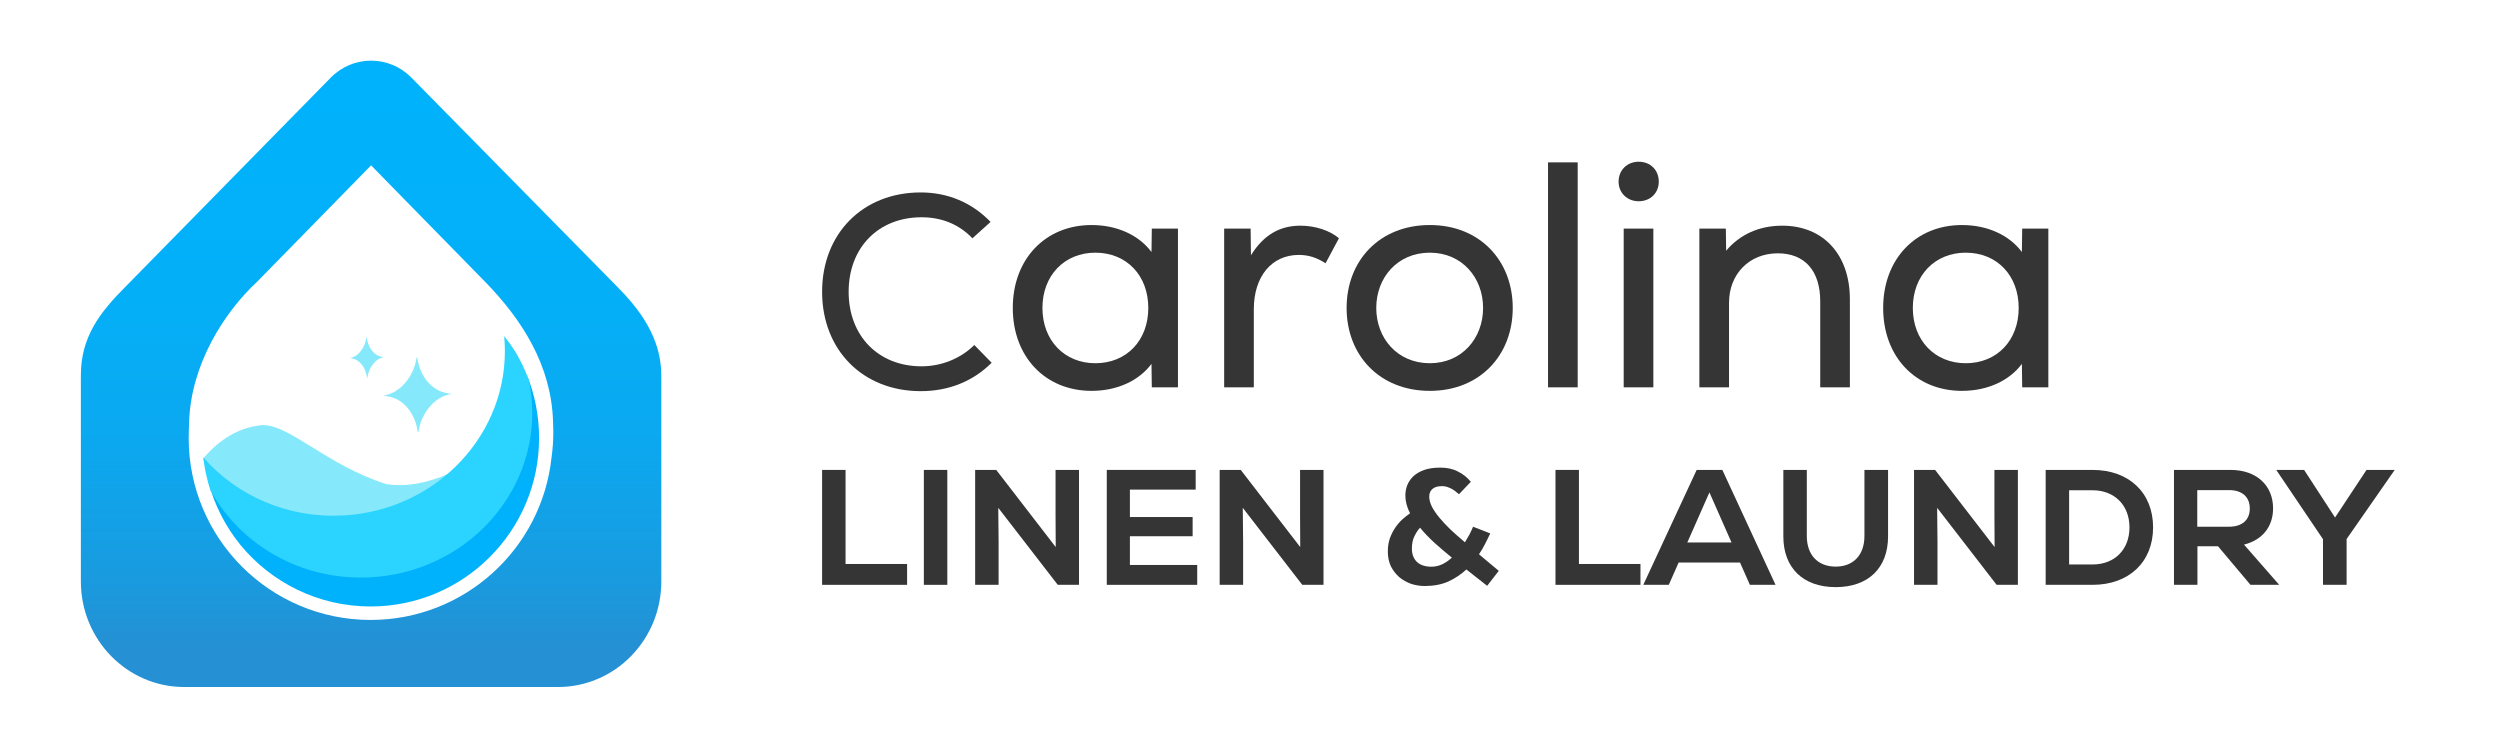 <svg width="371" height="110" viewBox="0 0 371 110" fill="none" xmlns="http://www.w3.org/2000/svg">
<path d="M61.989 64.089H62.047H62.104C62.434 61.507 64.433 58.815 66.968 58.471V58.413H66.475V58.354C63.94 58.018 62.261 55.645 61.931 53.071H61.874H61.816C61.487 55.654 59.487 58.345 56.952 58.689V58.748H57.446V58.807C59.981 59.142 61.66 61.507 61.989 64.089Z" fill="#86E9FB"/>
<path d="M54.465 56.075H54.49H54.516C54.685 54.669 55.683 53.197 56.952 53.009V52.981H56.707V52.953C55.438 52.766 54.592 51.481 54.431 50.065H54.406H54.38C54.211 51.472 53.213 52.944 51.944 53.131V53.159H52.189V53.188C53.458 53.375 54.304 54.669 54.465 56.075Z" fill="#86E9FB"/>
<path fill-rule="evenodd" clip-rule="evenodd" d="M91.498 42.446L61.079 11.547C57.764 8.151 52.375 8.151 49.06 11.547L18.721 42.446C14.784 46.383 12 50.009 12 55.718V86.287C12 94.941 18.871 101.952 27.335 101.952H82.804C91.278 101.952 98.139 94.941 98.139 86.287V55.718C98.139 50.009 94.773 45.732 91.498 42.446ZM82.113 64.088C82.113 63.595 82.099 63.104 82.073 62.617C81.84 54.226 77.453 47.406 71.957 41.785L55.069 24.538L38.182 41.785C33.189 46.417 28.356 54.124 28.069 62.534C28.046 62.947 28.032 63.361 28.027 63.779C28.009 64.184 28 64.591 28 65C28 79.912 40.088 92 55 92C68.932 92 80.4 81.448 81.846 67.9C82.022 66.655 82.113 65.382 82.113 64.088Z" fill="url(#paint0_linear_1383_12)"/>
<path fill-rule="evenodd" clip-rule="evenodd" d="M30.278 68.744C35.194 74.143 42.563 77.382 50.615 76.94C56.832 76.599 62.404 74.121 66.598 70.292C63.691 71.572 60.468 72.34 57.276 71.827C52.853 70.409 49.25 68.178 46.257 66.326C43.139 64.395 40.683 62.874 38.653 63.111C35.474 63.483 32.674 65.097 30.179 68.006C30.208 68.253 30.242 68.499 30.278 68.744Z" fill="#86E9FB"/>
<path fill-rule="evenodd" clip-rule="evenodd" d="M80 65C80 78.808 68.807 90 55 90C47.201 90 40.236 86.429 35.651 80.832C33.457 78.118 31.817 74.935 30.907 71.457C35.177 79.972 44.471 85.609 54.918 85.035C68.797 84.272 79.456 72.833 78.725 59.485C78.653 58.181 78.476 56.907 78.201 55.67C79.361 58.553 80 61.702 80 65Z" fill="#00B2FB"/>
<path fill-rule="evenodd" clip-rule="evenodd" d="M31.226 72.753C35.676 80.902 44.791 86.233 55.002 85.673C68.965 84.906 79.688 73.414 78.952 60.003C78.884 58.758 78.719 57.54 78.466 56.356C77.932 54.907 77.268 53.522 76.487 52.213C75.975 51.402 75.418 50.621 74.818 49.876C74.848 50.19 74.872 50.506 74.889 50.824C75.625 64.235 64.903 75.728 50.94 76.494C42.66 76.948 35.099 73.529 30.164 67.874C30.356 69.557 30.716 71.189 31.226 72.753Z" fill="#2BD3FF"/>
<path d="M136.63 58.047C128.029 58.047 122 51.93 122 43.302C122 34.674 128.029 28.557 136.63 28.557C140.65 28.557 144.227 30.056 147 32.932L144.307 35.363C142.338 33.297 139.766 32.243 136.751 32.243C130.36 32.243 125.939 36.74 125.939 43.302C125.939 49.864 130.36 54.361 136.751 54.361C139.685 54.361 142.539 53.226 144.589 51.201L147.161 53.834C144.388 56.589 140.811 58.047 136.63 58.047Z" fill="#353535"/>
<path d="M161.985 58.004C155.123 58.004 150.296 52.949 150.296 45.7C150.296 38.451 155.123 33.395 161.985 33.395C165.818 33.395 169.036 34.921 170.881 37.401L170.928 33.92H174.809V57.48H170.928L170.881 53.998C169.036 56.478 165.818 58.004 161.985 58.004ZM154.697 45.7C154.697 50.517 157.962 53.903 162.552 53.903C167.19 53.903 170.408 50.517 170.408 45.7C170.408 40.883 167.19 37.497 162.552 37.497C157.962 37.497 154.697 40.883 154.697 45.7Z" fill="#353535"/>
<path d="M181.665 57.48V33.92H185.593L185.64 37.878C187.486 34.921 189.852 33.491 192.975 33.491C195.199 33.491 197.329 34.206 198.701 35.351L196.714 39.071C195.388 38.212 194.158 37.831 192.738 37.831C188.716 37.831 186.066 41.026 186.066 45.891V57.48H181.665Z" fill="#353535"/>
<path d="M212.187 58.004C204.711 58.004 199.836 52.711 199.836 45.7C199.836 38.689 204.711 33.395 212.187 33.395C219.617 33.395 224.491 38.689 224.491 45.7C224.491 52.711 219.617 58.004 212.187 58.004ZM204.237 45.7C204.237 50.183 207.361 53.903 212.187 53.903C216.967 53.903 220.09 50.183 220.09 45.7C220.09 41.217 216.967 37.497 212.187 37.497C207.361 37.497 204.237 41.217 204.237 45.7Z" fill="#353535"/>
<path d="M229.727 57.48V24.095H234.128V57.48H229.727Z" fill="#353535"/>
<path d="M240.956 57.48V33.92H245.357V57.48H240.956ZM240.199 26.957C240.199 25.24 241.477 24 243.181 24C244.931 24 246.162 25.24 246.162 26.957C246.162 28.626 244.931 29.866 243.181 29.866C241.477 29.866 240.199 28.626 240.199 26.957Z" fill="#353535"/>
<path d="M252.186 57.48V33.92H256.114L256.161 37.211C258.196 34.778 261.083 33.491 264.49 33.491C270.547 33.491 274.522 37.735 274.522 44.412V57.48H270.121V44.698C270.121 40.168 267.802 37.592 263.827 37.592C259.568 37.592 256.587 40.692 256.587 44.937V57.48H252.186Z" fill="#353535"/>
<path d="M291.15 58.004C284.288 58.004 279.461 52.949 279.461 45.7C279.461 38.451 284.288 33.395 291.15 33.395C294.983 33.395 298.201 34.921 300.047 37.401L300.094 33.92H303.974V57.48H300.094L300.047 53.998C298.201 56.478 294.983 58.004 291.15 58.004ZM283.862 45.7C283.862 50.517 287.128 53.903 291.718 53.903C296.355 53.903 299.573 50.517 299.573 45.7C299.573 40.883 296.355 37.497 291.718 37.497C287.128 37.497 283.862 40.883 283.862 45.7Z" fill="#353535"/>
<path d="M122 86.789V69.735H125.481V83.695H134.612V86.789H122Z" fill="#353535"/>
<path d="M137.1 86.789V69.735H140.581V86.789H137.1Z" fill="#353535"/>
<path d="M144.712 86.789V69.735H147.84L156.669 81.186L156.644 76.337V69.735H160.125V86.789H156.972L148.143 75.363L148.193 80.43V86.789H144.712Z" fill="#353535"/>
<path d="M164.247 86.789V69.735H177.439V72.658H167.677V76.727H176.985V79.578H167.677V83.841H177.666V86.789H164.247Z" fill="#353535"/>
<path d="M180.998 86.789V69.735H184.126L192.954 81.186L192.929 76.337V69.735H196.41V86.789H193.257L184.428 75.363L184.479 80.43V86.789H180.998Z" fill="#353535"/>
<path d="M216.517 73.34C216.436 73.282 216.325 73.194 216.184 73.077C216.043 72.941 215.861 72.804 215.639 72.668C215.437 72.532 215.195 72.415 214.913 72.317C214.63 72.2 214.317 72.142 213.974 72.142C213.349 72.142 212.874 72.288 212.551 72.58C212.249 72.853 212.097 73.224 212.097 73.691C212.097 74.159 212.229 74.656 212.491 75.182C212.753 75.689 213.117 76.225 213.581 76.79C214.045 77.356 214.6 77.95 215.245 78.574C215.891 79.178 216.608 79.811 217.395 80.474C217.637 80.084 217.859 79.704 218.061 79.334C218.262 78.944 218.444 78.554 218.605 78.164L221.148 79.158C220.926 79.646 220.674 80.162 220.391 80.708C220.129 81.234 219.826 81.751 219.483 82.257L222.419 84.713L220.694 86.935L217.607 84.509C216.84 85.23 215.952 85.824 214.943 86.292C213.934 86.74 212.763 86.965 211.431 86.965C210.745 86.965 210.069 86.857 209.403 86.643C208.758 86.409 208.172 86.078 207.648 85.649C207.143 85.201 206.73 84.665 206.407 84.041C206.104 83.398 205.953 82.667 205.953 81.848C205.953 81.127 206.054 80.474 206.255 79.889C206.477 79.285 206.75 78.749 207.073 78.281C207.396 77.814 207.749 77.404 208.132 77.053C208.536 76.703 208.909 76.41 209.252 76.176C208.788 75.28 208.556 74.403 208.556 73.545C208.556 73.019 208.647 72.512 208.828 72.025C209.03 71.518 209.333 71.07 209.736 70.68C210.16 70.29 210.695 69.978 211.341 69.744C212.007 69.51 212.804 69.394 213.732 69.394C214.761 69.394 215.639 69.588 216.365 69.978C217.112 70.349 217.748 70.855 218.272 71.499L216.517 73.34ZM215.457 82.754C214.549 82.014 213.682 81.273 212.854 80.532C212.047 79.792 211.341 79.051 210.735 78.311C210.453 78.603 210.18 79.012 209.918 79.538C209.656 80.045 209.524 80.669 209.524 81.41C209.524 82.248 209.777 82.91 210.281 83.398C210.786 83.865 211.502 84.099 212.43 84.099C212.975 84.099 213.5 83.982 214.004 83.749C214.509 83.515 214.993 83.183 215.457 82.754Z" fill="#353535"/>
<path d="M230.833 86.789V69.735H234.314V83.695H243.446V86.789H230.833Z" fill="#353535"/>
<path d="M243.865 86.789L251.786 69.735H255.595L263.49 86.789H259.681L258.218 83.476H249.112L247.649 86.789H243.865ZM250.399 80.503H256.957L253.678 73.072L250.399 80.503Z" fill="#353535"/>
<path d="M272.419 87.13C267.576 87.13 264.649 84.28 264.649 79.602V69.735H268.131V79.553C268.131 82.355 269.77 84.085 272.419 84.085C275.042 84.085 276.682 82.355 276.682 79.553V69.735H280.188V79.602C280.188 84.28 277.262 87.13 272.419 87.13Z" fill="#353535"/>
<path d="M284.042 86.789V69.735H287.17L295.999 81.186L295.973 76.337V69.735H299.455V86.789H296.301L287.473 75.363L287.523 80.43V86.789H284.042Z" fill="#353535"/>
<path d="M303.577 86.789V69.735H310.539C315.937 69.735 319.519 73.121 319.519 78.262C319.519 83.403 315.937 86.789 310.539 86.789H303.577ZM307.058 83.768H310.539C313.793 83.768 316.013 81.575 316.013 78.262C316.013 74.948 313.768 72.756 310.539 72.756H307.058V83.768Z" fill="#353535"/>
<path d="M322.618 86.789V69.735H331.018C334.853 69.735 337.325 72.025 337.325 75.436C337.325 78.164 335.735 80.138 333.011 80.82L338.233 86.789H333.97L329.152 81.064H326.1V86.789H322.618ZM326.074 78.164H330.791C332.734 78.164 333.869 77.165 333.869 75.46C333.869 73.755 332.734 72.731 330.791 72.731H326.074V78.164Z" fill="#353535"/>
<path d="M344.731 86.789V80.016L337.794 69.735H341.931L346.522 76.8L351.189 69.735H355.376L348.237 79.992V86.789H344.731Z" fill="#353535"/>
<defs>
<linearGradient id="paint0_linear_1383_12" x1="55.069" y1="101.954" x2="55.069" y2="9.013" gradientUnits="userSpaceOnUse">
<stop offset="0.061" stop-color="#2590D3"/>
<stop offset="0.182" stop-color="#199BE0"/>
<stop offset="0.386" stop-color="#0BA8EF"/>
<stop offset="0.624" stop-color="#03B0F8"/>
<stop offset="0.975" stop-color="#00B2FB"/>
</linearGradient>
</defs>
</svg>
